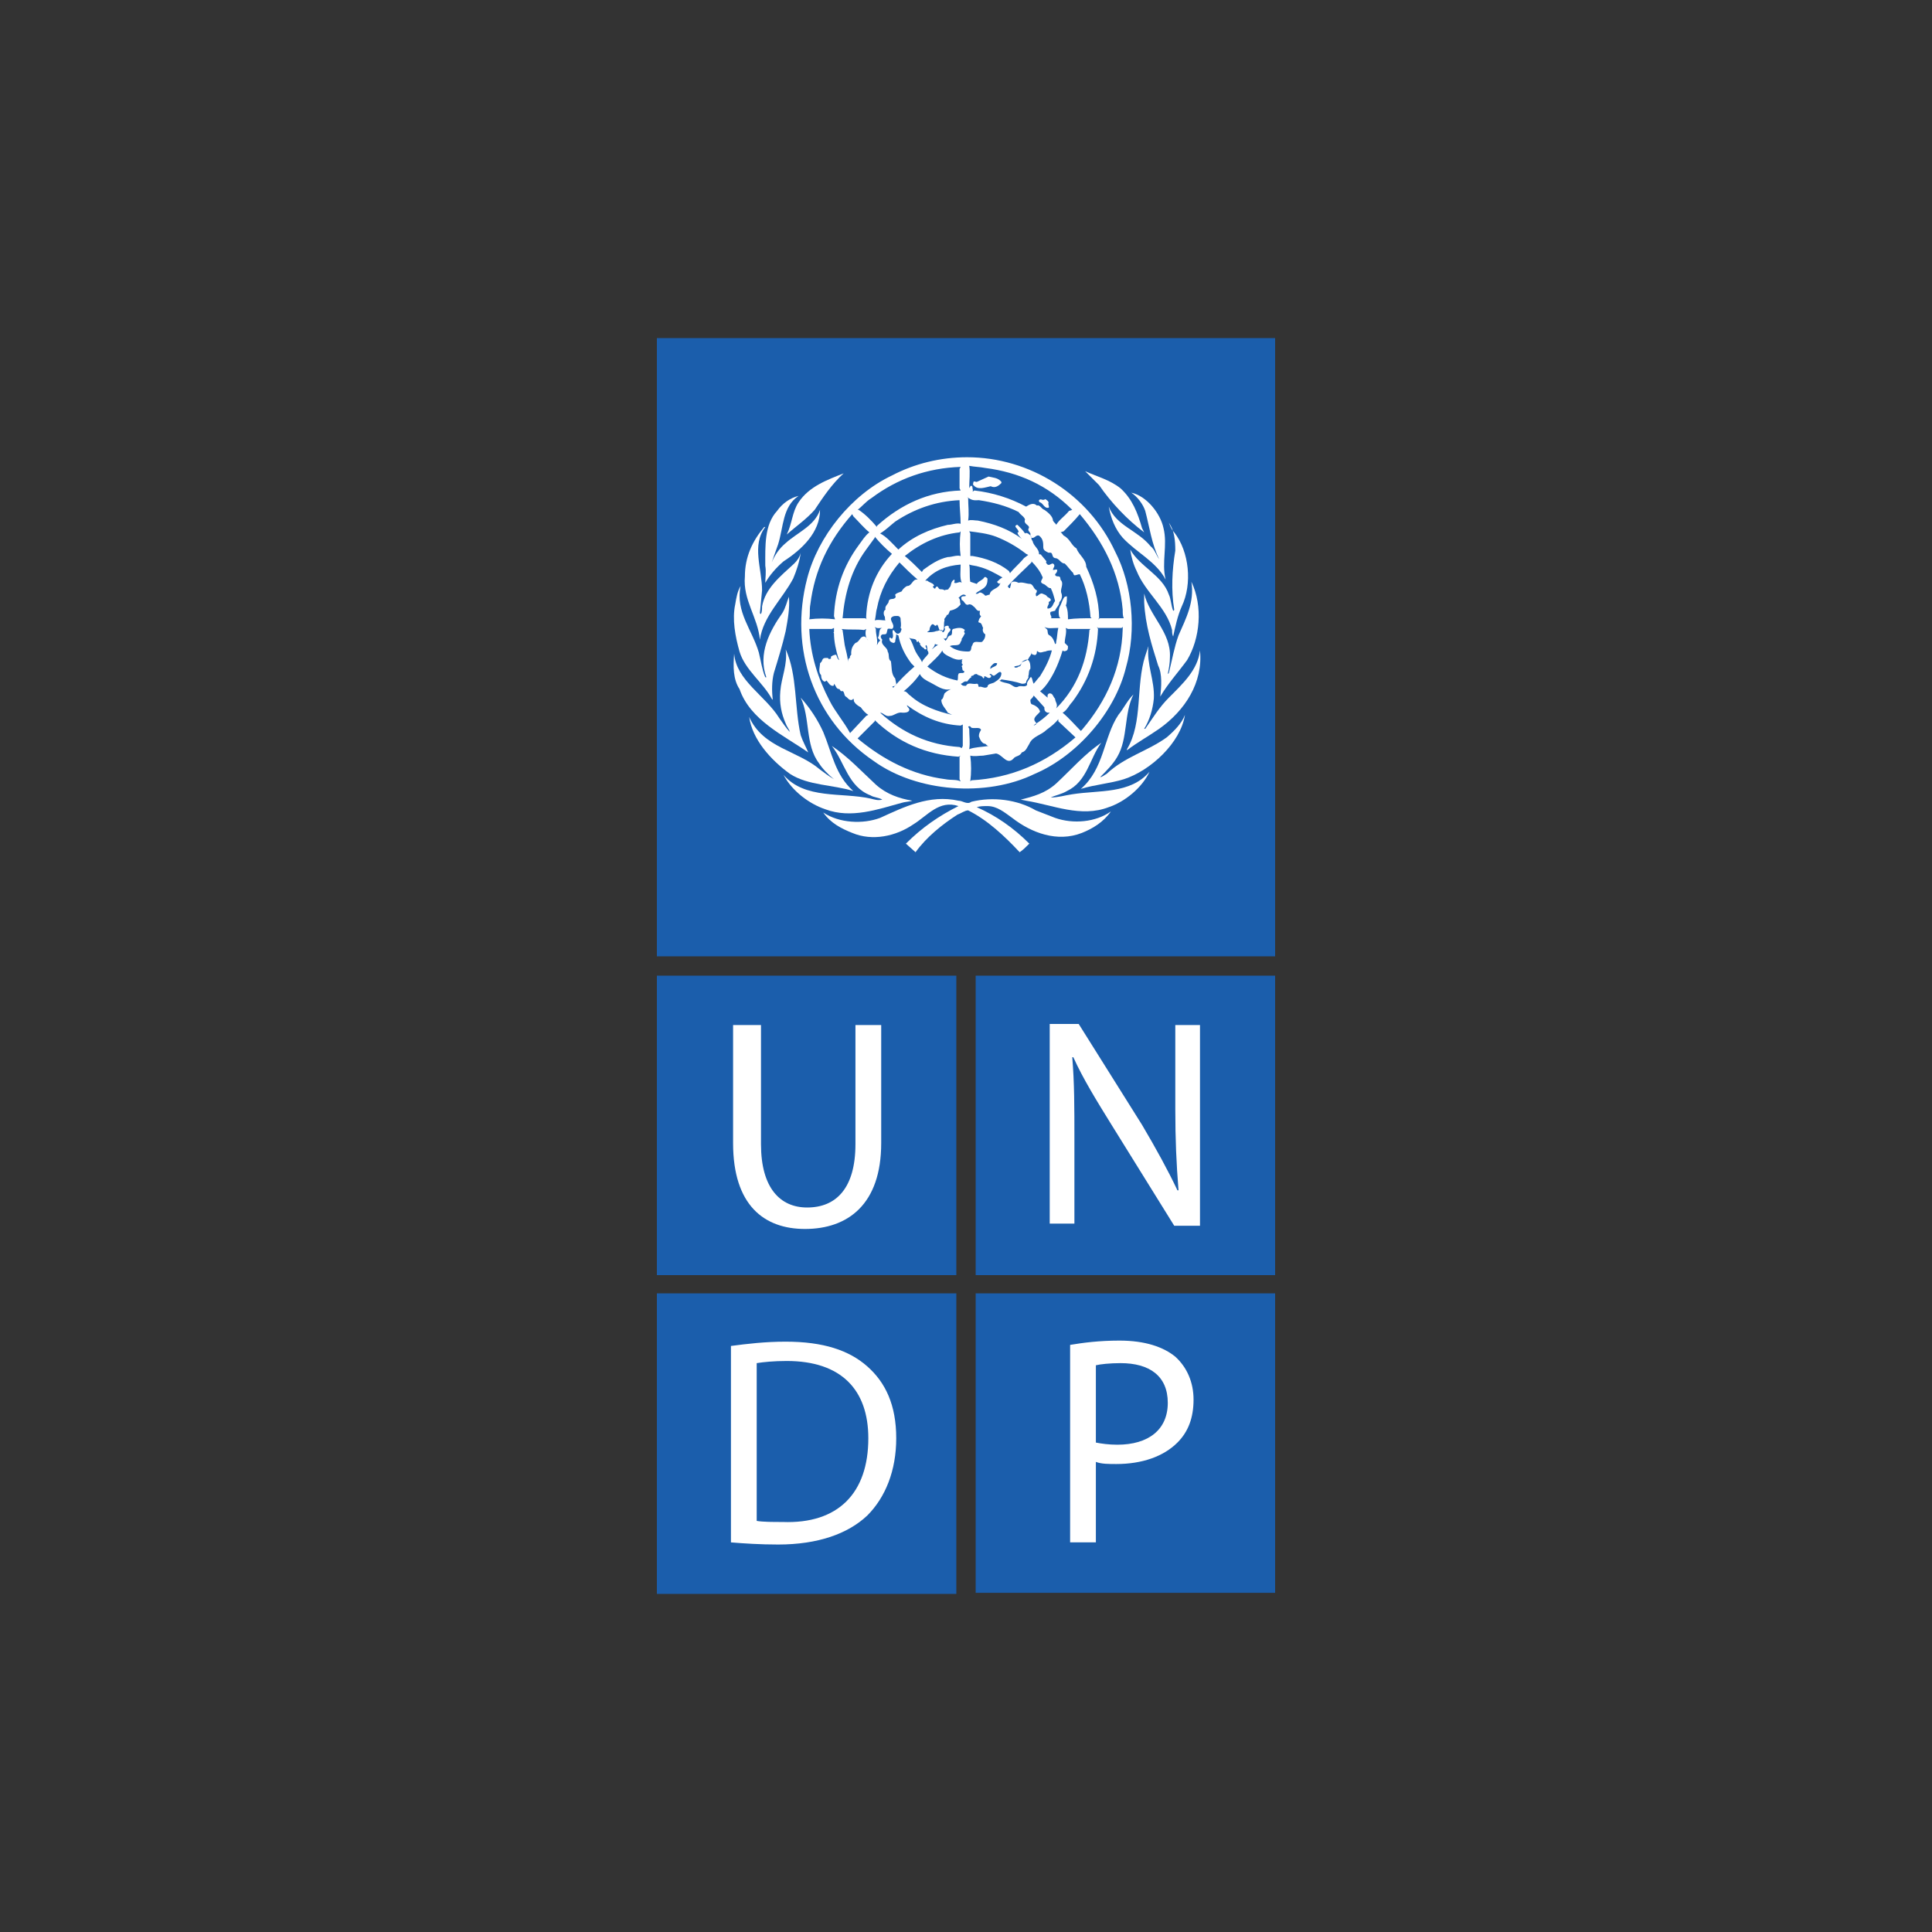<?xml version="1.0" encoding="utf-8"?>
<!-- Generator: Adobe Illustrator 25.1.0, SVG Export Plug-In . SVG Version: 6.00 Build 0)  -->
<svg version="1.1" id="Layer_1" xmlns="http://www.w3.org/2000/svg" xmlns:xlink="http://www.w3.org/1999/xlink" x="0px" y="0px"
	 viewBox="0 0 180 180" style="enable-background:new 0 0 180 180;" xml:space="preserve">
<rect x="0" y="0" width="180" height="180" fill="#333333" stroke="none"/>
<style type="text/css">
	.st0{fill-rule:evenodd;clip-rule:evenodd;fill:#1B5EAC;}
	.st1{fill-rule:evenodd;clip-rule:evenodd;fill:#FFFFFF;}
</style>
<g>
	<polygon class="st0" points="89.1,118.8 61.2,118.8 61.2,90.9 89.1,90.9 	"/>
	<path class="st1" d="M68.3,95.5v11c0,5.8,2.9,8,6.7,8c4,0,7.1-2.3,7.1-8v-11h-2.4v11.1c0,4.1-1.8,5.9-4.5,5.9
		c-2.5,0-4.3-1.8-4.3-5.9V95.5H68.3L68.3,95.5z"/>
	<polygon class="st0" points="118.8,118.8 90.9,118.8 90.9,90.9 118.8,90.9 	"/>
	<path class="st1" d="M100.1,114.2v-8c0-3.1,0-5.3-0.2-7.7h0.1c0.9,2,2.2,4.1,3.5,6.2l5.9,9.5h2.4V95.5h-2.3v7.8
		c0,2.9,0.1,5.1,0.3,7.6h-0.1c-0.9-1.9-2-3.9-3.3-6.1l-5.9-9.4h-2.7V114h2.3V114.2z"/>
	<polygon class="st0" points="118.8,148.4 90.9,148.4 90.9,120.5 118.8,120.5 	"/>
	<path class="st1" d="M111.2,130.4c0,1.7-0.5,3-1.5,4c-1.3,1.3-3.3,2-5.7,2c-0.7,0-1.4,0-1.9-0.2v7.5h-2.4v-18.4
		c1.2-0.2,2.7-0.4,4.6-0.4c2.4,0,4.1,0.6,5.2,1.5C110.6,127.4,111.2,128.8,111.2,130.4L111.2,130.4z M108.8,130.7
		c0-2.5-1.7-3.7-4.4-3.7c-1,0-1.9,0.1-2.3,0.2v7.2c0.5,0.1,1.2,0.2,2,0.2C107,134.6,108.8,133.2,108.8,130.7L108.8,130.7z"/>
	<polygon class="st0" points="89.1,148.5 61.2,148.5 61.2,120.5 89.1,120.5 	"/>
	<path class="st1" d="M83.5,134c0,3-1,5.5-2.7,7.2c-1.8,1.7-4.6,2.7-8.3,2.7c-1.7,0-3.2-0.1-4.4-0.2v-18.3c1.5-0.2,3.2-0.4,5.1-0.4
		c3.5,0,5.9,0.8,7.6,2.3C82.5,128.8,83.5,130.9,83.5,134L83.5,134z M80.9,134c0-4.5-2.5-7.2-7.6-7.2c-1.2,0-2.2,0.1-2.8,0.2v14.7
		c0.6,0.1,1.5,0.1,2.4,0.1C78.1,142,80.9,139.1,80.9,134L80.9,134z"/>
	<polygon class="st0" points="61.2,31.5 61.2,89.1 118.8,89.1 118.8,31.5 	"/>
	<path class="st1" d="M104.7,72.6c-1.3,0.4-2.7,0.5-4,0.9c2.2-1.9,2.1-4.8,3.5-6.9c0.5-0.6,0.8-1.3,1.4-1.9
		c-0.9,1.8-0.5,4.1-1.5,5.8c-0.4,0.7-1,1.3-1.6,1.9c0.2,0,0.4-0.2,0.6-0.3c1.7-1.6,3.8-2.1,5.6-3.4c0.7-0.6,1.4-1.3,1.7-2.1
		C110,69.2,107.2,71.8,104.7,72.6L104.7,72.6z"/>
	<path class="st1" d="M110.6,61.5c-0.8,1.1-1.8,2.2-2.5,3.4c0.1-0.9,0.2-2.1-0.2-2.9c-0.6-1.9-1.2-3.8-1.3-5.9v-0.8
		c0.5,2.1,2.5,3.6,2.4,5.9c0,0.6-0.1,1.1-0.2,1.6l0,0l0.1-0.1c0.3-1.2,0.5-2.4,0.9-3.5c0.7-1.6,1.5-3.1,1.2-5
		C112.1,56.5,111.8,59.5,110.6,61.5L110.6,61.5z"/>
	<path class="st1" d="M109.4,49.6c1.4,1.8,1.7,4.8,0.7,6.9c-0.4,0.9-0.6,1.9-0.8,2.8c-0.1-0.2-0.1-0.4-0.1-0.6
		c-0.5-2.1-2.5-3.5-3.3-5.5c-0.3-0.6-0.5-1.3-0.6-2c0.9,1.6,3,2.4,3.6,4.2c0.2,0.4,0.2,1,0.4,1.5c0,0,0.1,0,0.1-0.1
		c-0.3-1.8-0.2-3.7,0.1-5.5c0-1-0.1-1.9-0.6-2.6C109,48.9,109.1,49.3,109.4,49.6L109.4,49.6z"/>
	<path class="st1" d="M108.4,49.2c0.4,1.6-0.2,3.2,0.2,4.8l0,0c-0.9-1.7-2.7-2.5-4-3.9c-0.7-0.8-1.1-1.8-1.3-2.9
		c0.7,1.8,2.7,2.2,3.9,3.7c0.4,0.3,0.5,0.8,0.8,1.2l0,0c-0.7-1.4-0.9-3-1.3-4.5c-0.2-0.6-0.7-1.3-1.3-1.7
		C106.8,46.2,108.1,47.8,108.4,49.2L108.4,49.2z"/>
	<path class="st1" d="M104.4,45.5c1.1,1,1.6,2.3,2,3.7l0.2,0.4c-1.6-1.2-3.1-2.8-4.2-4.4l-1.3-1.3C102.2,44.4,103.4,44.7,104.4,45.5
		L104.4,45.5z"/>
	<path class="st1" d="M78.6,44.1c-1.1,1-1.9,2.2-2.7,3.4c-0.8,0.9-1.7,1.5-2.6,2.3c0.5-1,0.5-2.1,1.1-3
		C75.4,45.3,77.1,44.7,78.6,44.1L78.6,44.1z"/>
	<path class="st1" d="M72.4,47.6c0.5-0.7,1.2-1.2,2-1.4c-1.5,1-1.4,2.9-1.9,4.5c-0.2,0.6-0.4,1.1-0.6,1.7l0,0
		c0.3-0.7,0.7-1.3,1.3-1.8c1.1-1,2.7-1.6,3.2-3.1c0,2.1-1.7,3.7-3.4,4.8c-0.7,0.6-1.3,1.3-1.7,2c0-0.5,0.1-1,0-1.6
		C71.3,50.9,71.2,48.9,72.4,47.6L72.4,47.6z"/>
	<path class="st1" d="M69.4,53.7c0-1.8,0.7-3.3,1.8-4.6h0.1C70,50.8,71,53,71,55l-0.2,2.1c0,0,0,0.1,0.1,0.1C71,57,71,56.7,71,56.5
		c0.3-1.7,1.7-2.8,3-4c0.3-0.3,0.5-0.6,0.6-1c-0.1,0.8-0.4,1.7-0.7,2.4c-1,1.9-2.8,3.5-3.1,5.7C70.6,57.5,69.2,55.9,69.4,53.7
		L69.4,53.7z"/>
	<path class="st1" d="M68.5,56.3c0.1-0.6,0.2-1.2,0.5-1.7c-0.5,2.4,1.1,4.1,1.7,6.2c0.2,0.8,0.3,1.6,0.6,2.3h0.1
		c-0.8-2.2,0.3-4.3,1.5-6c0.3-0.5,0.4-1,0.6-1.5c0.1,1-0.1,2.1-0.3,3.2c-0.3,1.3-0.7,2.6-1.1,3.9c-0.2,0.8-0.2,1.7-0.1,2.5l-0.1-0.1
		c-0.8-1.5-2.5-2.7-3-4.4C68.5,59.3,68.2,57.7,68.5,56.3L68.5,56.3z"/>
	<path class="st1" d="M68.4,60.9c0.2,2.5,2.9,3.9,4.2,6c0.3,0.4,0.6,0.9,1,1.3c-0.1-0.3-0.3-0.5-0.4-0.8c-0.4-0.9-0.6-1.9-0.5-3
		c0.1-1.3,0.7-2.5,0.5-3.9c1.1,2.4,0.8,5.4,1.4,8c0.2,0.6,0.5,1.1,0.7,1.6c-2.3-1.6-5.4-3-6.4-5.9C68.3,63.3,68.3,62.1,68.4,60.9
		L68.4,60.9z"/>
	<path class="st1" d="M69.8,66.8c1.3,2.9,4.5,3.1,6.6,4.9c0.4,0.3,0.8,0.6,1.3,0.9l0,0c-0.5-0.4-1.1-1-1.4-1.5
		c-1.3-1.7-0.8-4.2-1.7-6.1c0.9,1,1.6,2.1,2.1,3.2c0.8,1.9,1.1,4,2.8,5.5c-1.9-0.6-4.2-0.5-5.9-1.6C71.8,70.8,70.1,68.9,69.8,66.8
		L69.8,66.8z"/>
	<path class="st1" d="M73,72.2c2,2.3,5.4,1.6,8.1,2.2c0.4,0.1,0.7,0.2,1.1,0.1c-0.3-0.2-0.8-0.2-1.1-0.4c-2.1-0.8-2.4-3.1-3.6-4.6
		c1.5,1,2.7,2.3,4.1,3.6c1,0.9,2.2,1.3,3.4,1.5c-0.3,0.1-0.7,0.1-1,0.2c-2.2,0.6-4.7,1.5-7.1,0.6C75.4,74.9,73.8,73.7,73,72.2
		L73,72.2z"/>
	<path class="st1" d="M100.8,77.6c-2.3,0.9-4.7,0-6.5-1.4c-0.7-0.5-1.4-1.1-2.3-1.1c-0.3,0-0.7,0-1,0.1c1.8,0.8,3.4,1.9,4.9,3.4
		c-0.3,0.3-0.6,0.6-0.9,0.8c-1.4-1.5-3-3-4.8-3.9c-0.3,0-0.7,0.3-1,0.4c-1.4,0.9-2.9,2.1-3.9,3.5l-0.9-0.8c1.5-1.5,3.1-2.6,4.9-3.5
		c-1.8-0.6-2.9,0.9-4.2,1.7c-1.6,1.1-3.8,1.6-5.7,0.8c-1-0.4-2-0.9-2.7-1.9c1.5,1,3.7,1.1,5.3,0.5c2.2-1,4.6-2.2,7.3-1.6
		c0.4,0,0.8,0.4,1.2,0.1c2-0.5,4.3-0.2,6,0.8l1.8,0.7c1.7,0.6,3.8,0.4,5.2-0.6C102.8,76.6,101.8,77.2,100.8,77.6L100.8,77.6z"/>
	<path class="st1" d="M103.3,75.2c-2.6,1-5.2-0.2-7.7-0.6l-0.5-0.1l0,0c1.2-0.3,2.3-0.6,3.3-1.5c1.4-1.3,2.6-2.7,4.2-3.8
		c-1.1,1.5-1.3,3.6-3.2,4.5c-0.5,0.3-1.1,0.4-1.5,0.6c0.7,0,1.3-0.2,2-0.3c2.5-0.4,5.4,0,7.2-2.1C106.4,73.4,104.8,74.7,103.3,75.2
		L103.3,75.2z"/>
	<path class="st1" d="M108,67.9c-1,0.7-2.1,1.3-3,2v-0.1c1.5-2.5,0.8-5.9,1.7-8.7l0.3-0.9c-0.2,1.7,0.6,3.2,0.5,4.9
		c-0.1,1-0.4,2-0.9,2.8h0.1c0.7-1,1.3-2,2.2-2.9c1.3-1.3,2.7-2.6,2.9-4.4C112.1,63.6,110.4,66.2,108,67.9L108,67.9z"/>
	<path class="st1" d="M103.9,51.4c-2.5-5.4-8-8.8-13.8-8.8c-2.5,0-4.9,0.6-7,1.7c-3.8,1.8-6.9,5.7-7.9,9.6c-1.7,6.5,0.6,13.2,6.2,17
		c4,2.9,10.5,3.4,15,1.2c4-1.7,7.5-5.8,8.5-9.9C105.9,58.7,105.5,54.5,103.9,51.4L103.9,51.4z M104.6,56.8c0,0.3,0,0.6,0.1,0.8h-2.2
		c-0.1,0-0.1,0.1-0.2,0.1l0.1-0.1c0-1.7-0.5-3.3-1.2-4.8c0-0.7-0.7-1.1-0.9-1.7c-0.5-0.3-0.6-0.9-1.2-1.2c-0.1-0.1-0.2-0.3-0.3-0.3
		l0.3-0.1c0.5-0.5,1.1-1.1,1.5-1.6C102.8,50.5,104.3,53.4,104.6,56.8L104.6,56.8z M98.3,65.1c-0.2-0.2-0.2-0.5-0.5-0.5
		c-0.1,0-0.2,0.1-0.2,0.2c0,0.1,0,0.1,0,0.2l-0.7-0.6c0.3-0.2,0.6-0.6,0.8-0.9c0.6-0.9,1-1.9,1.3-2.9c0.1,0.1,0.2,0.1,0.4,0
		c0.1-0.1,0.1-0.2,0.1-0.4l-0.3-0.3c0-0.5,0.2-0.9,0.1-1.4l0.2,0.1c0.7,0,1.4,0,2.1,0l-0.1,0.1c-0.2,2.8-1.1,5.3-3.1,7.3
		C98.6,65.6,98.3,65.4,98.3,65.1L98.3,65.1z M96.5,67.3c-0.4-0.4,0.2-0.7,0.4-1c-0.1-0.4-0.5-0.6-0.8-0.7C96,65.5,96,65.3,96,65.2
		c0.1-0.1,0.3-0.3,0.3-0.4l0.1,0.1l0.9,1c0,0.2,0,0.4,0.3,0.5c0.1,0,0.2,0,0.3,0h-0.1c-0.4,0.4-0.9,0.8-1.4,1.1l-0.1,0.1
		C96.3,67.6,96.7,67.5,96.5,67.3L96.5,67.3z M92.2,55.4c-0.1,0-0.3,0.1-0.4,0.1c-0.1-0.1-0.3-0.3-0.5-0.3c-0.1,0-0.2,0.2-0.4,0.1
		c0.3-0.3,0.8-0.4,1-0.8c0.1-0.2,0.1-0.4,0.1-0.6c-0.1-0.1-0.2-0.2-0.3-0.1c-0.2,0.3-0.5,0.3-0.7,0.6l-0.6-0.2
		c-0.1-0.5,0-1.2-0.1-1.6c0.3,0.1,0.6,0.1,0.9,0.2c0.8,0.2,1.5,0.6,2.2,1c-0.2,0.1-0.3,0.2-0.5,0.4c0,0.1,0.1,0.1,0.2,0.2l0.1-0.1
		C93.1,54.9,92.3,54.8,92.2,55.4L92.2,55.4z M92.9,61.8c0,0.3-0.4,0.3-0.6,0.5c-0.1,0,0-0.1,0-0.2C92.5,61.9,92.6,61.7,92.9,61.8
		L92.9,61.8z M97.2,54.4c0.3,0.1,0.4,0.4,0.7,0.4c0.2,0.4,0.3,0.8,0.4,1.2c-0.2,0.2-0.2,0.7-0.7,0.7c-0.1-0.2,0.2-0.4,0.1-0.6
		c0.1-0.1,0.2-0.1,0.2-0.2c0-0.2-0.3-0.2-0.4-0.4c-0.1-0.1-0.2-0.1-0.4-0.2c-0.3-0.1-0.6,0.6-0.6,0c0.1-0.1,0.1-0.2,0.1-0.3
		c-0.3-0.1-0.3-0.5-0.6-0.6c-0.4,0-0.7-0.2-1.1-0.1c-0.2-0.1-0.5-0.2-0.7,0c0,0.2-0.1,0.4-0.1,0.5c-0.1,0-0.2-0.1-0.2-0.2
		c0.7-0.8,1.5-1.5,2.2-2.2v-0.1c0.4,0.4,0.8,0.9,1,1.4C97.3,53.9,96.7,54.2,97.2,54.4L97.2,54.4z M98.6,58.5
		c-0.1,0.4-0.1,0.9-0.2,1.3c0,0.1,0,0.2-0.1,0.2c-0.1-0.3-0.2-0.6-0.5-0.8c-0.3-0.1-0.1-0.5-0.3-0.6l-0.2-0.2
		C97.6,58.6,98.1,58.5,98.6,58.5L98.6,58.5z M95.4,52c-0.4,0.5-0.9,0.9-1.3,1.4L94,53.2c-1-0.8-2.2-1.2-3.4-1.4h-0.2v-2.1l-0.1-0.2
		c0.8,0.1,1.7,0.2,2.5,0.5c1,0.4,1.9,0.9,2.8,1.6l0.2,0.1L95.4,52L95.4,52z M93.3,63.3c0.7,0.1,1.3,0.2,1.9,0.4c0.2,0,0.3,0,0.4-0.1
		c0-0.3,0.3-0.4,0.2-0.6c0.1-0.2,0-0.5,0.2-0.7c0-0.3,0-0.6-0.2-0.8c-0.2-0.1-0.3,0-0.5,0.1s-0.1,0.5-0.4,0.5
		c-0.1,0.1-0.2,0.1-0.3,0.1c0,0-0.1,0-0.1-0.1c0.2-0.1,0.6,0,0.7-0.4c0.2-0.1,0.4-0.1,0.6-0.3c0.1-0.2,0.2-0.3,0.3-0.5
		c0-0.1,0-0.2,0-0.2c0,0.1,0,0.3,0.2,0.3c0.2,0.1,0.3-0.1,0.3-0.2c0-0.1,0-0.2,0.1-0.1c0.2,0.2,0.5,0,0.7,0c0.2-0.1,0.4-0.1,0.6-0.1
		c-0.2,0.8-0.6,1.6-1.1,2.4c-0.2,0.2-0.4,0.5-0.6,0.7c-0.1-0.2-0.1-0.4-0.2-0.6H96c-0.1,0.2-0.4,0.5-0.3,0.7c-0.2,0.3-0.6,0-0.9,0.2
		c-0.3,0.1-0.5-0.2-0.8-0.3s-0.6-0.1-0.9-0.3C93.2,63.4,93.2,63.4,93.3,63.3L93.3,63.3z M91.8,43.6c3.1,0.4,5.8,1.6,8.1,3.9
		l-0.3,0.1c-0.4,0.5-0.9,0.8-1.2,1.3c0-0.1-0.2-0.2-0.3-0.4c0-0.4-0.5-0.8-0.8-1c-0.3-0.1-0.4-0.5-0.7-0.4c-0.3-0.3-0.7-0.1-1,0.1
		l0,0c-1.5-0.8-3.1-1.3-4.8-1.5c-0.1,0-0.1,0.1-0.2,0.1c0.1-0.1,0-0.2,0-0.4c0-0.1-0.1-0.2-0.2-0.1c0,0.1-0.1,0.1-0.1,0.2
		c0-0.7,0.1-1.5,0-2.1C90.8,43.5,91.3,43.5,91.8,43.6L91.8,43.6z M91.2,46.6c1.3,0.2,2.5,0.5,3.7,1.1c0.2,0.3,0.5,0.4,0.6,0.7
		c-0.2,0.5,0.6,0.5,0.3,0.9c0,0.2,0.1,0.2,0.2,0.4c0,0.1,0,0.3,0.1,0.4c0.3,0.1,0.4-0.3,0.7-0.2c0.4,0.3,0.4,0.7,0.4,1.1
		c0,0.3,0.3,0.4,0.5,0.5c0.5-0.1,0.2,0.4,0.6,0.5c0.4,0,0.5,0.5,0.9,0.5c0.3,0.3,0.5,0.6,0.8,0.9c0,0.1,0,0.1,0.1,0.2
		c0.2,0,0.3-0.1,0.5-0.1c0.6,1.2,0.9,2.6,1,4l0.1,0.1c-0.7,0-1.5,0-2.2,0.1c0-0.4,0-0.9-0.2-1.3c0.1-0.2,0.1-0.5,0.1-0.8
		c0-0.1-0.1,0-0.2,0c-0.2,0.2-0.3,0.6-0.4,0.8c-0.2,0.3-0.2,0.8-0.1,1.1l0.1,0.1h-0.9c0.2-0.1-0.2-0.4,0-0.6l0.4-0.1
		c0.1-0.3,0.4-0.5,0.4-0.8c0.2-0.2,0.3-0.5,0.2-0.8c-0.2-0.4,0.3-0.9-0.1-1.3c0-0.1,0-0.3-0.2-0.3c-0.1,0-0.3,0-0.3-0.2
		c0.1-0.1,0.2-0.2,0.2-0.4c-0.1-0.1-0.2,0-0.4,0c0-0.2,0.3-0.4,0-0.6c-0.2,0-0.3,0.2-0.5,0.1c-0.1-0.1-0.2-0.2-0.1-0.3L97,51.7
		c0-0.1-0.2,0-0.2-0.1c0-0.5-0.5-0.7-0.6-1.2c-0.2-0.2,0-0.4-0.3-0.6c-0.1-0.1-0.3-0.2-0.4-0.1c-0.2-0.3-0.4-0.5-0.7-0.8
		c-0.1,0-0.1,0-0.2,0.1c0,0.2,0.3,0.3,0.3,0.6h-0.1c0,0.2,0.2,0.4,0.4,0.6c-1.2-0.9-2.6-1.4-4.1-1.7c-0.3,0-0.6-0.1-0.9,0
		c0.1-0.7,0-1.4,0-2.1l-0.1-0.1C90.6,46.7,90.9,46.6,91.2,46.6L91.2,46.6z M90,55.5L90,55.5c-0.1,0.1-0.2,0-0.4,0.1
		c-0.1,0.1,0,0.2,0,0.3c0.3,0.1,0.3,0.6,0.7,0.4c0.2,0,0.3,0.1,0.4,0.2c0.2,0.1,0.3,0.5,0.6,0.4c0,0.1-0.1,0.4,0.1,0.5
		c0,0.1-0.2,0.2-0.2,0.4c0,0-0.1,0.1,0,0.2c0.3,0,0.3,0.4,0.4,0.5c-0.1,0.2,0,0.5,0.2,0.6c0,0.3-0.1,0.5-0.3,0.7
		c-0.3,0.1-0.8-0.2-0.9,0.3c-0.2,0.2,0,0.6-0.4,0.6c-0.6,0-1.2-0.1-1.7-0.5c0.3-0.2,0.9,0.1,1-0.4c0.1-0.1,0.1-0.2,0.1-0.3
		c0.1-0.1,0.2-0.3,0.3-0.5c-0.1-0.1-0.1-0.2,0-0.3c-0.3-0.3-0.7-0.2-1.1-0.1c-0.2,0.1,0,0.4-0.2,0.6c-0.3,0-0.3,0.3-0.5,0.5
		c-0.1-0.1-0.2-0.2-0.2-0.3l0,0c0,0.1,0,0.1,0.1,0.1c0.3,0,0.2-0.3,0.3-0.4c0-0.2,0.5-0.4,0.1-0.6c0-0.1,0-0.2-0.1-0.2
		s-0.3,0-0.3,0.2c0.1,0.1,0,0.3-0.1,0.4h-0.1c0-0.1,0-0.2-0.1-0.2c-0.2,0-0.3,0.1-0.5,0.1c-0.2,0.1-0.5,0.1-0.8,0.1
		c0-0.1,0.2-0.1,0.2-0.2c0-0.2,0.1-0.4,0.2-0.5s0.2,0,0.2,0c0.1,0.1,0.1,0.1,0.2,0.1l0.1-0.1c0.2,0.1,0.1,0.8,0.6,0.5
		c0.1-0.3,0-0.6,0.1-0.9c-0.1-0.2,0.2-0.3,0.2-0.5c0.2,0,0.2-0.2,0.3-0.4c0.4-0.1,0.7-0.2,1-0.6c-0.1-0.2,0-0.5-0.2-0.6
		C89.6,55.4,89.8,55.3,90,55.5L90,55.5z M89.6,69.7l-0.2-0.1c-2.9-0.2-5.3-1.3-7.4-3.2c0.3,0,0.5,0.4,0.9,0.3c0.4,0,0.7-0.4,1.2-0.3
		c0.2,0,0.5,0,0.6-0.2c0.1-0.2-0.2-0.3-0.2-0.5c1.5,1.1,3.1,1.8,5,1.9l0.2-0.1v2L89.6,69.7L89.6,69.7z M81.6,58.6l-0.1-0.2
		c0.2,0.2,0.5,0.1,0.7,0.1c-0.4,0.1-0.2,0.6-0.4,0.9c0,0.1,0.2,0.2,0.2,0.3c-0.2,0.1-0.2,0.3-0.3,0.4C81.8,59.6,81.6,59.2,81.6,58.6
		L81.6,58.6z M79.2,61.3c-0.2,0-0.2,0.3-0.2,0.4c0-0.5-0.2-1.1-0.3-1.6l-0.2-1.4l-0.1-0.1c0.7,0.1,1.4,0,2.1,0.1l0.2-0.1
		c-0.1,0.3-0.1,0.8,0.2,1.1c-0.1-0.1-0.2-0.4-0.4-0.4c-0.4,0-0.4,0.5-0.8,0.6c-0.3,0.3-0.4,0.6-0.4,1C79.4,61,79.1,61.1,79.2,61.3
		L79.2,61.3z M80.8,57.7l-0.2-0.1h-2.1c0.2-2.3,0.8-4.5,2.2-6.4l0.8-1.1V50c0.5,0.6,1,1.1,1.6,1.6c-1.5,1.6-2.3,3.6-2.4,5.8
		C80.7,57.6,80.7,57.7,80.8,57.7L80.8,57.7z M89.5,48.8c-0.4-0.1-0.8,0.1-1.2,0.1c-1.7,0.4-3.3,1.1-4.6,2.3l-0.1-0.1
		c-0.5-0.5-1-1.1-1.6-1.4c0.5-0.3,0.9-0.7,1.4-1.1c1.8-1.2,3.8-1.9,6-2C89.4,47.3,89.5,48.1,89.5,48.8L89.5,48.8z M86.1,60.4
		c0,0.1,0.1,0.1,0.2,0.1c0.1-0.1-0.2-0.3,0-0.4c0.1,0.1,0.1,0.4,0.1,0.5c0.1,0.1,0.1,0.2,0.1,0.3c-0.2,0.3-0.5,0.5-0.6,0.8
		c-0.1-0.3-0.4-0.6-0.6-1s-0.3-0.9-0.6-1.3c0.2,0.2,0.7,0,0.7,0.4h0.1c0.1-0.1,0.1-0.1,0.1,0s0.2,0.1,0.1,0.2
		C85.8,60.2,85.9,60.3,86.1,60.4L86.1,60.4z M88.3,66.4l0.4,0.2c-1.3-0.3-2.8-0.8-3.9-1.8c-0.2-0.1-0.3-0.4-0.6-0.4
		c0.5-0.4,1.1-1,1.5-1.6c0.2,0.4,0.6,0.6,1,0.8c0.6,0.3,1.2,0.8,1.9,0.6c-0.2,0.1-0.4,0.2-0.6,0.4c-0.1,0.2-0.1,0.5-0.3,0.6
		C87.7,65.7,88.1,66,88.3,66.4L88.3,66.4z M83.5,63.7l-0.1-0.5c-0.4-0.4-0.3-1.1-0.4-1.6c-0.3-0.2-0.1-0.6-0.3-0.9
		c0-0.4-0.7-0.6-0.5-1.1c-0.1-0.1-0.2-0.3-0.1-0.4c0.1-0.2,0.4,0,0.5-0.2l0.1-0.4c0.2-0.1,0.4,0.1,0.5-0.1c0.2-0.4-0.6-0.9,0.1-1.1
		c0.2,0,0.5-0.1,0.6,0.2c0,0.3,0.1,0.6,0,0.9c0.2,0.1,0,0.3,0,0.4c-0.1,0.1-0.2,0.2-0.4,0.1c-0.1-0.1-0.2-0.3-0.3-0.3
		c-0.1,0.2,0,0.3,0,0.5c0,0.1,0,0.2-0.1,0.3c-0.1,0-0.1-0.1-0.2-0.1c-0.1,0.1,0,0.2,0,0.3c0.1,0.1,0.2,0.2,0.4,0.2l0.1-0.1
		c0-0.2,0.1-0.4,0.1-0.7l0.2,0.1c0.2,1,0.6,1.8,1.2,2.6l0.3,0.3c-0.7,0.6-1.4,1.3-2,2l0,0c0,0,0-0.2-0.1-0.1
		C83.1,63.9,83.5,64,83.5,63.7L83.5,63.7z M84.5,54.6c-0.2,0.1-0.4,0.3-0.5,0.5c-0.2,0.1-0.4,0.1-0.6,0.3c0,0.1,0.1,0.2,0,0.3
		c-0.2,0.2-0.5,0-0.6,0.3c0,0.3-0.4,0.4-0.3,0.8c-0.2,0.1-0.2,0.4-0.1,0.6c0.1,0.1,0,0.3,0.1,0.4c-0.3,0-0.7-0.1-1,0
		c0.1-0.3,0.1-0.8,0.2-1.1c0.3-1.6,1-3,2.1-4.3c0.5,0.5,1.1,1.1,1.7,1.6C85,53.9,85,54.6,84.5,54.6L84.5,54.6z M89.3,62.8
		c-0.1,0.2,0,0.4-0.1,0.6c-1-0.2-1.9-0.6-2.8-1.3c0.5-0.5,1.1-1,1.4-1.5c0,0.2,0.3,0.4,0.5,0.5c0.4,0.2,0.9,0.5,1.4,0.3l-0.1,0.1
		c0.1,0.1-0.1,0.3,0.1,0.4c0,0.1-0.1,0.1-0.1,0.2c0.1,0.1,0,0.4,0.2,0.4c0.1,0.1,0,0.2-0.1,0.2C89.5,62.7,89.3,62.7,89.3,62.8
		L89.3,62.8z M86.8,60.5c0.1-0.1,0.3-0.3,0.3-0.5l0.3,0.1C87.1,60.2,87,60.4,86.8,60.5L86.8,60.5L86.8,60.5z M88.9,54.3
		c0-0.1,0.1-0.2,0-0.3c-0.4,0.2-0.2,0.6-0.5,0.8c0,0.2-0.3,0.1-0.4,0.2c-0.1-0.1-0.3-0.1-0.4-0.1c-0.2,0-0.2-0.4-0.4-0.2
		c-0.1,0.1,0,0.2-0.2,0.1c0-0.1-0.1-0.1-0.1-0.1c0-0.1,0.2-0.1,0.1-0.2c-0.1-0.2-0.4-0.2-0.6-0.4h-0.2c0.9-1,2-1.4,3.3-1.5
		c0,0.6-0.1,1.2,0.1,1.7C89.4,54.1,89.2,54.4,88.9,54.3L88.9,54.3z M89.5,51.8c-0.4-0.1-0.8,0.1-1.2,0.1c-0.9,0.2-1.6,0.7-2.3,1.2
		c0,0.1-0.1,0.1-0.1,0.2c-0.5-0.5-1.1-1.1-1.6-1.5c1.5-1.2,3.2-2,5.1-2.2l0.1-0.1C89.4,50.3,89.4,51.1,89.5,51.8L89.5,51.8z
		 M81.2,46.4c2.4-1.8,5.2-2.8,8.3-2.9l-0.1,0.2v1.8l0.1,0.2c-3,0.1-5.6,1.3-7.8,3.3v0.1c-0.5-0.6-1.1-1.2-1.7-1.6h-0.1
		C80.3,47.2,80.7,46.7,81.2,46.4L81.2,46.4z M75.5,56.3c0.4-3.2,1.7-5.9,3.9-8.4l0.1,0.2c0.5,0.5,1,1.1,1.5,1.5
		c-0.4,0.3-0.7,0.8-1,1.2c-1.4,1.9-2.2,4.1-2.3,6.6l0.1,0.3c-0.8-0.1-1.6-0.1-2.4,0C75.5,57.3,75.4,56.8,75.5,56.3L75.5,56.3z
		 M77.3,65.3c-1.1-2.1-1.8-4.3-1.9-6.7h2.1l0.2-0.1c0,0.1,0,0.3,0,0.4l0,0c-0.1,0,0,0.1,0,0.1c0,0.8,0.2,1.6,0.4,2.3l0.1,0.2
		C78,61.4,78,61.2,77.9,61c-0.2,0-0.4,0.1-0.5,0.2c0.1,0.2-0.1,0.2-0.2,0.2c0-0.1-0.1-0.1-0.2-0.1c-0.2,0-0.3,0-0.4,0.2
		c0,0.1-0.1,0.2-0.2,0.3c0,0.3-0.2,0.8,0.1,1.1c0,0.3,0.1,0.5,0.3,0.6c0.1,0,0.1,0,0.2-0.1c0.2,0.2,0.3,0.5,0.6,0.5
		c0.1,0,0.1-0.1,0.1-0.2c0.2,0.2,0.2,0.5,0.5,0.5c0.1,0.1,0.1,0.2,0.2,0.2c0.3-0.1,0.2,0.4,0.4,0.5c0.2,0.1,0.3,0.4,0.6,0.3l0.1-0.1
		c0.1,0.1,0,0.2,0.1,0.3c0.1,0.2,0.4,0.4,0.6,0.5c0.2,0.3,0.5,0.6,0.7,0.7l-0.2,0.1l-1.5,1.6C78.6,67.2,77.8,66.3,77.3,65.3
		L77.3,65.3z M88.1,72.6c-3.1-0.4-5.8-1.8-8.2-3.8l1.6-1.6v-0.1c2.2,2.1,4.8,3.2,7.8,3.4l0.2-0.1l-0.1,0.1v2.1l0.1,0.2
		C89.1,72.6,88.6,72.7,88.1,72.6L88.1,72.6z M90,63.9c-0.2,0-0.3,0-0.4-0.1c-0.1,0,0-0.1-0.1-0.1c0.2,0,0.3-0.3,0.6-0.2
		c0.1-0.1,0.2-0.3,0.4-0.4c-0.1-0.2,0.2-0.1,0.2-0.2c0.1-0.1,0.2-0.1,0.3-0.1c0.2,0.2,0.5,0.1,0.6,0.4c0.1,0,0.1-0.1,0.1-0.1V63
		c0.2,0,0.4,0.3,0.6,0.1c0.1-0.1,0-0.2,0-0.2s-0.1,0-0.1-0.1c0.2-0.1,0.3,0.3,0.5,0.1c0.2-0.1,0.3-0.3,0.5-0.3l0.1,0.1
		c0,0.5-0.4,0.7-0.7,0.9C92.4,63.7,92,63.7,92,64c-0.3,0.2-0.5-0.1-0.8,0c-0.1-0.1,0-0.3-0.2-0.3C90.6,63.8,90.2,63.5,90,63.9
		L90,63.9z M90.5,67.8c0.3,0.1,0.8-0.1,0.9,0.2c-0.1,0.2-0.2,0.3-0.2,0.6c0.1,0.3,0.3,0.7,0.6,0.7c0.1,0.1,0.2,0.2,0.3,0.2
		c-0.6,0.1-1.3,0.1-1.8,0.3c0.1-0.6,0-1.3,0-1.9l-0.1-0.2C90.4,67.6,90.4,67.7,90.5,67.8L90.5,67.8z M90.5,72.7l-0.1,0.1
		c0.1-0.8,0.1-1.6,0-2.4c0.4,0.1,0.8,0,1.2,0l1.2-0.2c0.6,0.1,1,1.1,1.6,0.5c0.2-0.3,0.6-0.2,0.8-0.6c0.4-0.1,0.5-0.5,0.7-0.8
		c0.3-0.7,1.1-0.8,1.6-1.3c0.4-0.3,0.8-0.6,1.1-1v0.2l1.6,1.5C97.4,71.1,94.2,72.5,90.5,72.7L90.5,72.7z M104.6,58.6
		c-0.1,3.6-1.5,6.7-3.8,9.4l-0.1,0.1c-0.5-0.5-1.1-1.2-1.7-1.7c0.4-0.2,0.6-0.7,0.9-1c1.5-2,2.3-4.3,2.4-6.8l-0.1-0.2l0.1,0.1h2.2
		l0.1-0.1V58.6L104.6,58.6z"/>
	<path class="st1" d="M96.8,46.6c0,0.1,0,0.2,0.1,0.2c0.3,0.1,0.4,0.6,0.8,0.5c0.1-0.1-0.1-0.3,0-0.5c-0.1-0.2-0.2-0.2-0.3-0.3
		C97.1,46.7,97,46.4,96.8,46.6L96.8,46.6z"/>
	<path class="st1" d="M90.7,45.2c0.4,0.5,1.1,0.2,1.6,0.1c0.4,0.2,0.7,0,1-0.3v-0.1c-0.3-0.4-0.8-0.4-1.2-0.5L91,44.9
		c-0.1,0-0.3-0.1-0.3,0C90.6,45.2,90.7,45.2,90.7,45.2L90.7,45.2z"/>
</g>
</svg>

